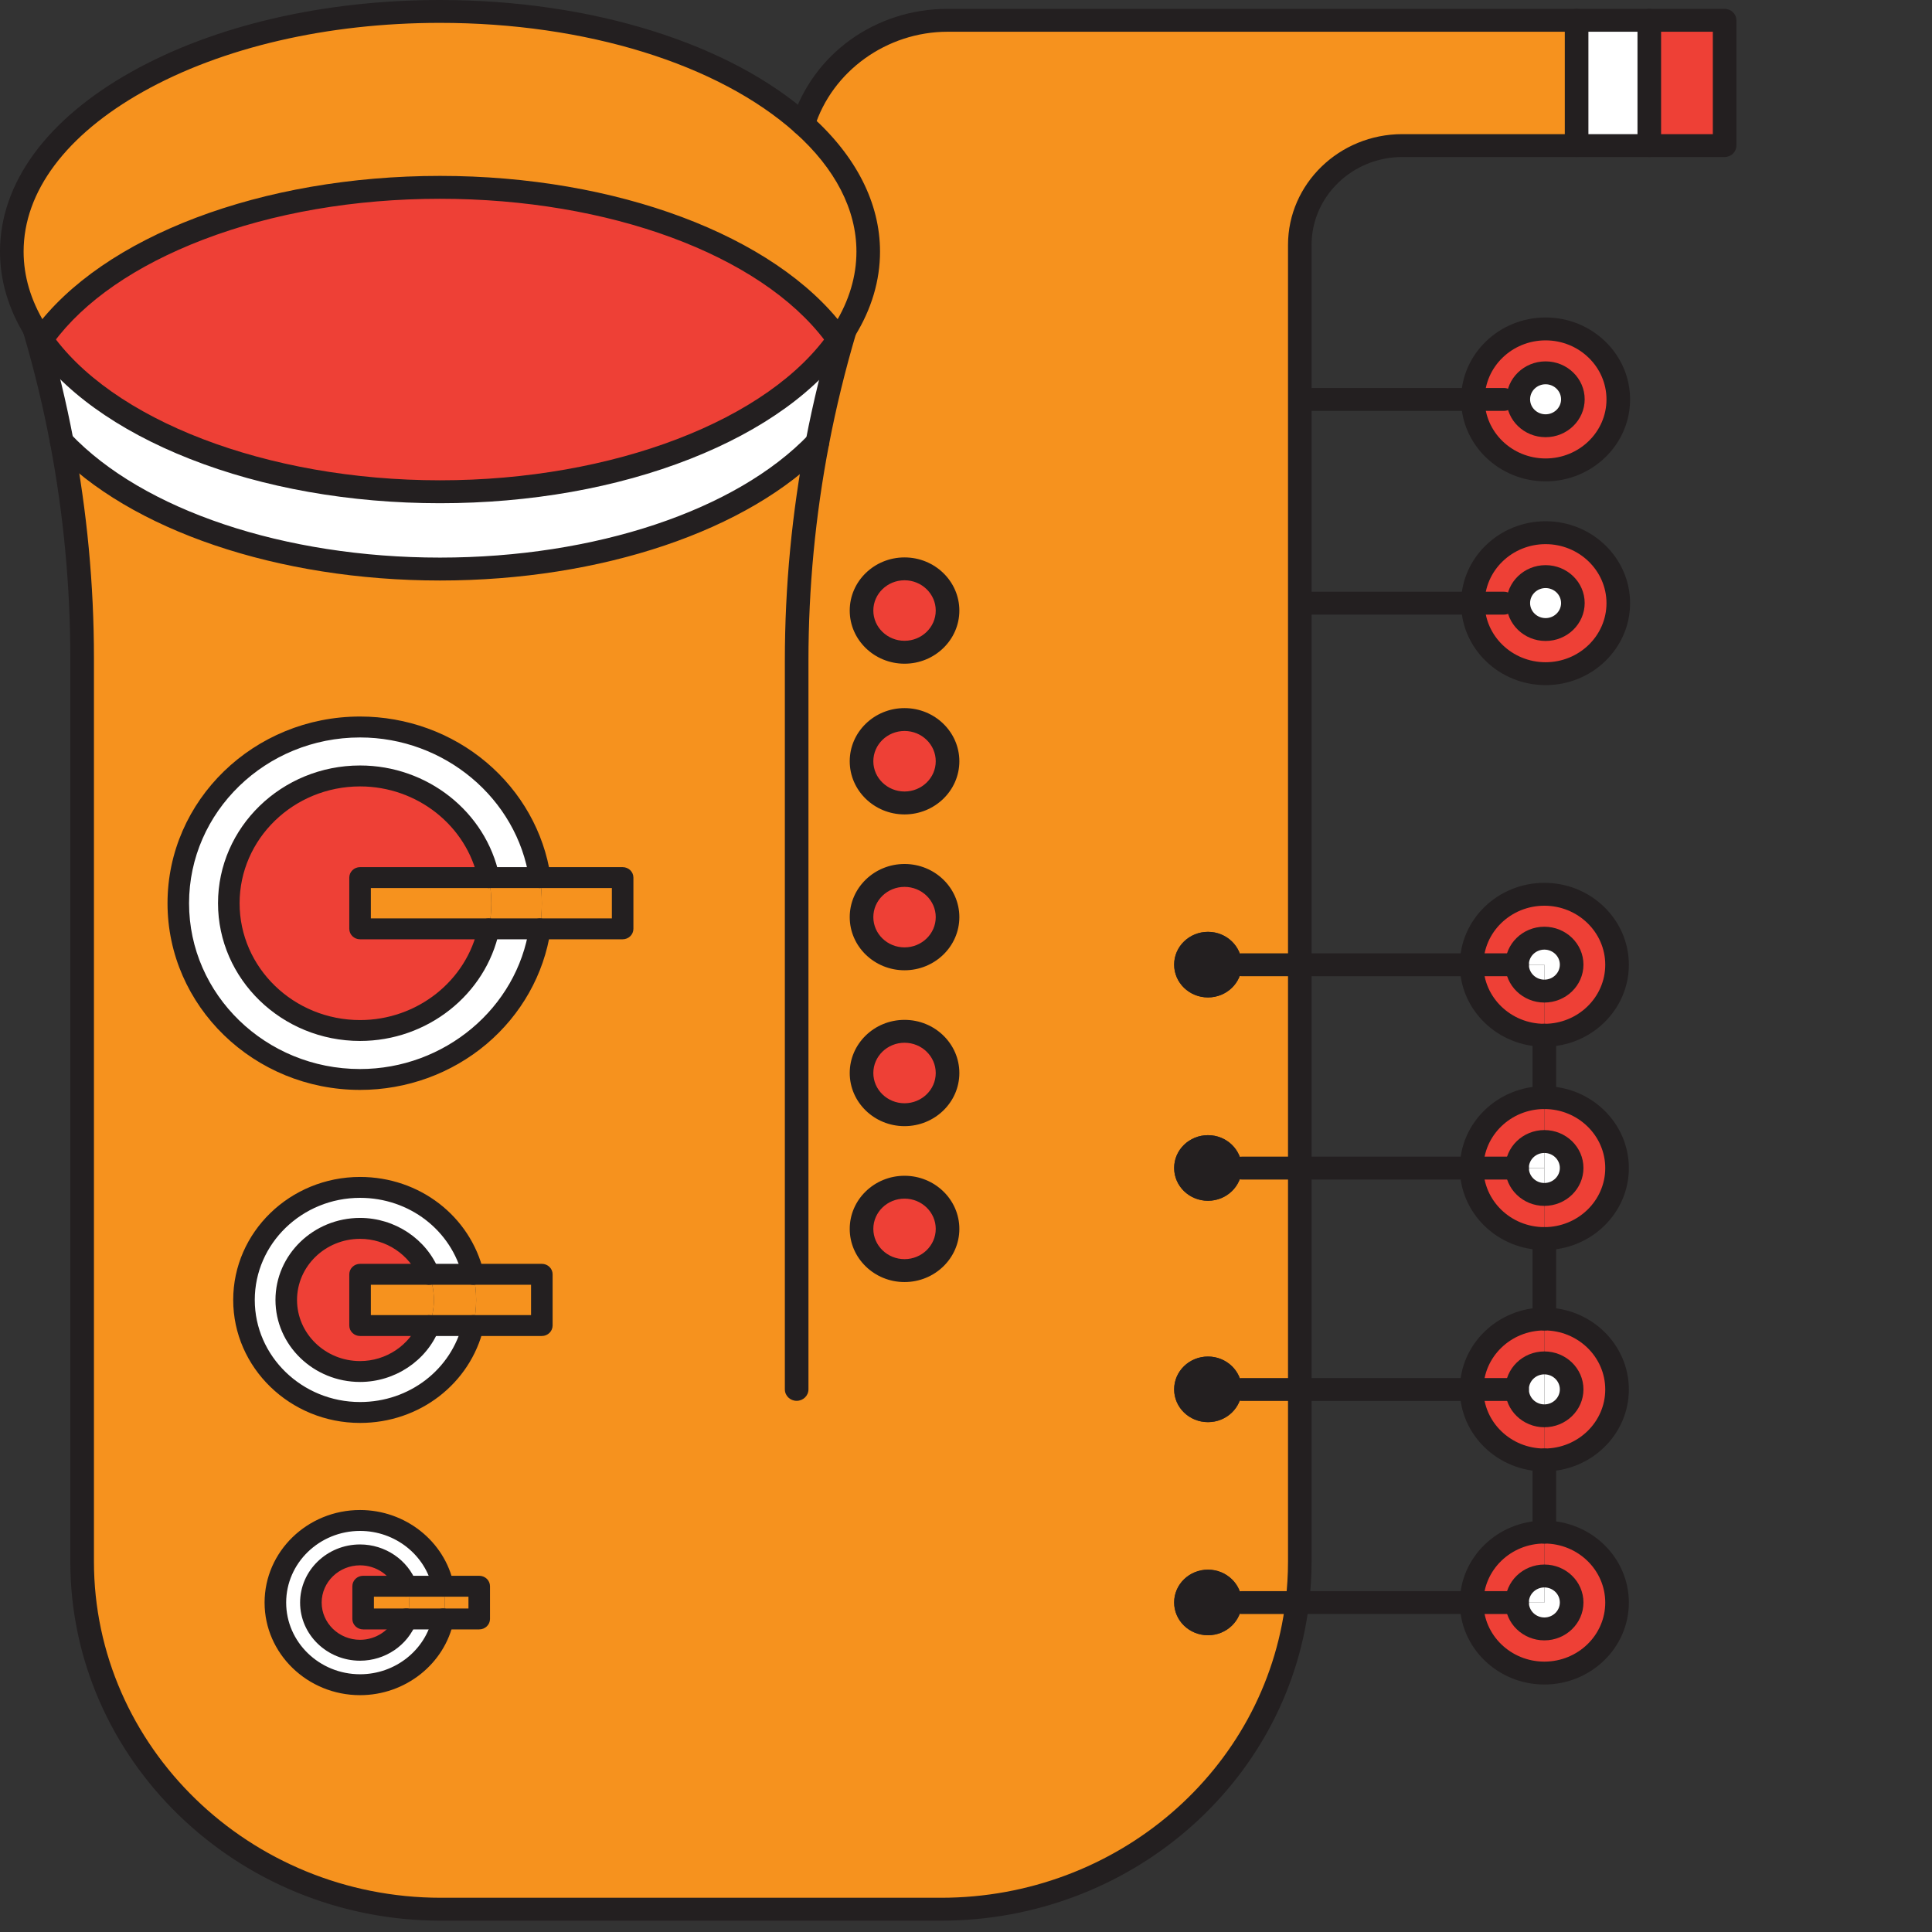 <svg xmlns="http://www.w3.org/2000/svg" version="1.1" xmlns:xlink="http://www.w3.org/1999/xlink" xmlns:svgjs="http://svgjs.com/svgjs" width="512" height="512"><rect width="100%" height="100%" fill="#333333" stroke="none"/><svg width="512" height="512" viewBox="0 0 512 512" fill="none" xmlns="http://www.w3.org/2000/svg">
<path d="M457.038 5.379H437.08V38.58H457.038V5.379Z" fill="#EE4036"></path>
<path d="M437.08 5.379H417.816V38.58H437.08V5.379Z" fill="white"></path>
<path d="M390.321 105.852C390.321 95.533 398.955 87.169 409.592 87.169C420.228 87.169 428.855 95.533 428.855 105.852C428.855 116.171 420.228 124.529 409.592 124.529C398.955 124.529 390.321 116.164 390.321 105.852ZM416.822 105.818C416.822 101.943 413.582 98.802 409.592 98.802C405.601 98.802 402.355 101.943 402.355 105.818C402.355 109.687 405.601 112.828 409.592 112.828C413.589 112.828 416.822 109.687 416.822 105.818Z" fill="#EE4036"></path>
<path d="M390.321 159.847C390.321 149.528 398.955 141.17 409.592 141.17C420.228 141.17 428.855 149.534 428.855 159.847C428.855 170.159 420.228 178.53 409.592 178.53C398.955 178.53 390.321 170.165 390.321 159.847ZM416.822 159.82C416.822 155.951 413.582 152.81 409.592 152.81C405.601 152.81 402.355 155.951 402.355 159.82C402.355 163.688 405.601 166.836 409.592 166.836C413.589 166.829 416.822 163.688 416.822 159.82Z" fill="#EE4036"></path>
<path d="M409.272 236.993C419.915 236.993 428.536 245.357 428.536 255.669C428.536 265.988 419.909 274.353 409.272 274.353V262.652C413.263 262.652 416.502 259.511 416.502 255.636C416.502 251.767 413.263 248.626 409.272 248.626C405.275 248.626 402.035 251.767 402.035 255.636C402.035 255.649 402.035 255.656 402.035 255.669H390.001C390.001 245.35 398.629 236.993 409.272 236.993Z" fill="#EE4036"></path>
<path d="M409.272 290.872C419.915 290.872 428.536 299.237 428.536 309.549C428.536 319.868 419.908 328.232 409.272 328.232V316.532C413.262 316.532 416.502 313.391 416.502 309.515C416.502 305.647 413.262 302.506 409.272 302.506V290.872Z" fill="#EE4036"></path>
<path d="M409.272 349.544C419.915 349.544 428.536 357.916 428.536 368.228C428.536 378.54 419.908 386.904 409.272 386.904V375.21C413.262 375.21 416.502 372.07 416.502 368.201C416.502 364.325 413.262 361.184 409.272 361.184V349.544Z" fill="#EE4036"></path>
<path d="M409.272 406.019C419.915 406.019 428.536 414.391 428.536 424.703C428.536 435.015 419.909 443.379 409.272 443.379C398.629 443.379 390.001 435.015 390.001 424.703H402.035C402.056 428.558 405.282 431.679 409.272 431.679C413.263 431.679 416.502 428.538 416.502 424.669C416.502 420.794 413.263 417.653 409.272 417.653V406.019Z" fill="#EE4036"></path>
<path d="M329.089 255.669C329.089 255.656 329.089 255.649 329.089 255.636C329.089 250.837 325.078 246.948 320.128 246.948C315.171 246.948 311.16 250.837 311.16 255.636C311.16 260.441 315.171 264.33 320.128 264.33C325.071 264.33 329.075 260.461 329.089 255.669ZM329.089 368.228C329.089 368.214 329.089 368.207 329.089 368.194C329.089 363.388 325.078 359.499 320.128 359.499C315.171 359.499 311.16 363.388 311.16 368.194C311.16 372.993 315.171 376.882 320.128 376.882C325.071 376.889 329.075 373.013 329.089 368.228ZM329.089 309.556C329.089 309.542 329.089 309.536 329.089 309.522C329.089 304.723 325.078 300.834 320.128 300.834C315.171 300.834 311.16 304.723 311.16 309.522C311.16 314.328 315.171 318.217 320.128 318.217C325.071 318.217 329.075 314.341 329.089 309.556ZM329.089 424.702C329.089 424.689 329.089 424.682 329.089 424.669C329.089 419.87 325.078 415.974 320.128 415.974C315.171 415.974 311.16 419.87 311.16 424.669C311.16 429.468 315.171 433.357 320.128 433.357C325.071 433.357 329.075 429.488 329.089 424.702ZM344.453 368.228V413.79C344.453 417.477 344.223 421.123 343.792 424.702C338.224 470.46 298.076 505.967 249.378 505.967H116.841C64.333 505.967 21.759 464.698 21.759 413.79V174.317C21.759 155.074 19.945 135.899 16.358 117.027C35.427 137.126 73.162 150.815 116.597 150.815C159.866 150.815 197.483 137.227 216.614 117.263C218.54 107.227 220.966 97.279 223.886 87.452C227.89 80.941 230.066 73.951 230.066 66.679C230.066 54.291 223.747 42.711 212.818 32.938C217.796 16.998 233.062 5.385 251.13 5.385H417.802V38.587H371.621C356.618 38.587 344.453 50.375 344.453 64.92V255.676V309.563V368.228ZM251.109 161.801C251.109 155.694 246.007 150.747 239.708 150.747C233.417 150.747 228.314 155.694 228.314 161.801C228.314 167.901 233.417 172.848 239.708 172.848C246.007 172.855 251.109 167.901 251.109 161.801ZM251.109 201.736C251.109 195.629 246.007 190.682 239.708 190.682C233.417 190.682 228.314 195.629 228.314 201.736C228.314 207.835 233.417 212.789 239.708 212.789C246.007 212.796 251.109 207.842 251.109 201.736ZM251.109 243.045C251.109 236.945 246.007 231.998 239.708 231.998C233.417 231.998 228.314 236.945 228.314 243.045C228.314 249.152 233.417 254.099 239.708 254.099C246.007 254.099 251.109 249.152 251.109 243.045ZM251.109 284.362C251.109 278.255 246.007 273.308 239.708 273.308C233.417 273.308 228.314 278.255 228.314 284.362C228.314 290.461 233.417 295.408 239.708 295.408C246.007 295.408 251.109 290.461 251.109 284.362ZM251.109 325.671C251.109 319.571 246.007 314.624 239.708 314.624C233.417 314.624 228.314 319.571 228.314 325.671C228.314 331.778 233.417 336.725 239.708 336.725C246.007 336.725 251.109 331.778 251.109 325.671ZM165.003 246.152V232.571H143.077C139.691 209.999 119.642 192.657 95.422 192.657C68.817 192.657 47.252 213.571 47.252 239.365C47.252 265.159 68.817 286.067 95.422 286.067C119.649 286.067 139.698 268.731 143.077 246.152H165.003ZM143.591 351.283V337.702H125.384C122.214 324.498 110 314.665 95.422 314.665C78.431 314.665 64.66 328.017 64.66 344.489C64.66 360.962 78.431 374.314 95.422 374.314C110 374.314 122.214 364.48 125.384 351.277H143.591V351.283ZM126.997 429.036V420.369H117.425C115.353 410.42 106.288 402.939 95.422 402.939C83.027 402.939 72.974 412.685 72.974 424.702C72.974 436.72 83.027 446.466 95.422 446.466C106.288 446.466 115.353 438.978 117.425 429.036H126.997Z" fill="#F6921E"></path>
<path d="M409.599 98.802C413.589 98.802 416.829 101.943 416.829 105.819C416.829 109.687 413.589 112.828 409.599 112.828C405.608 112.828 402.362 109.687 402.362 105.819C402.362 101.943 405.601 98.802 409.599 98.802Z" fill="white"></path>
<path d="M409.599 152.81C413.589 152.81 416.829 155.95 416.829 159.819C416.829 163.688 413.589 166.836 409.599 166.836C405.608 166.836 402.362 163.688 402.362 159.819C402.362 155.944 405.601 152.81 409.599 152.81Z" fill="white"></path>
<path d="M409.272 248.626C413.262 248.626 416.502 251.767 416.502 255.636C416.502 259.511 413.262 262.652 409.272 262.652V255.669H402.035C402.035 255.656 402.035 255.649 402.035 255.636C402.035 251.767 405.275 248.626 409.272 248.626Z" fill="white"></path>
<path d="M409.272 302.512C413.262 302.512 416.502 305.653 416.502 309.522C416.502 313.398 413.262 316.538 409.272 316.538V309.556V302.512Z" fill="white"></path>
<path d="M409.272 361.185C413.262 361.185 416.502 364.325 416.502 368.201C416.502 372.07 413.262 375.211 409.272 375.211V368.235V361.185Z" fill="white"></path>
<path d="M409.272 417.653C413.262 417.653 416.502 420.793 416.502 424.669C416.502 428.538 413.262 431.679 409.272 431.679C405.289 431.679 402.056 428.558 402.035 424.703H409.272V417.653Z" fill="white"></path>
<path d="M409.272 417.653V424.696H402.035C402.035 424.682 402.035 424.676 402.035 424.662C402.035 420.793 405.275 417.653 409.272 417.653Z" fill="white"></path>
<path d="M409.272 406.019V417.659C405.275 417.659 402.035 420.8 402.035 424.676C402.035 424.689 402.035 424.696 402.035 424.71H390.001C390.001 414.384 398.629 406.019 409.272 406.019Z" fill="#EE4036"></path>
<path d="M409.272 375.211V386.911C398.629 386.911 390.001 378.547 390.001 368.235H402.035C402.056 372.09 405.289 375.211 409.272 375.211Z" fill="#EE4036"></path>
<path d="M409.272 368.228V375.204C405.289 375.204 402.056 372.083 402.035 368.228H409.272Z" fill="white"></path>
<path d="M409.272 361.185V368.228H402.035C402.035 368.214 402.035 368.208 402.035 368.194C402.035 364.319 405.275 361.185 409.272 361.185Z" fill="white"></path>
<path d="M409.272 349.544V361.184C405.275 361.184 402.035 364.325 402.035 368.201C402.035 368.214 402.035 368.221 402.035 368.235H390.001C390.001 357.916 398.629 349.544 409.272 349.544Z" fill="#EE4036"></path>
<path d="M409.272 316.539V328.239C398.629 328.239 390.001 319.875 390.001 309.556H402.035C402.056 313.418 405.289 316.539 409.272 316.539Z" fill="#EE4036"></path>
<path d="M409.272 309.556V316.539C405.289 316.539 402.056 313.418 402.035 309.556H409.272Z" fill="white"></path>
<path d="M409.272 302.512V309.556H402.035C402.035 309.542 402.035 309.536 402.035 309.522C402.035 305.653 405.275 302.512 409.272 302.512Z" fill="white"></path>
<path d="M409.272 290.872V302.512C405.275 302.512 402.035 305.653 402.035 309.522C402.035 309.536 402.035 309.542 402.035 309.556H390.001C390.001 299.237 398.629 290.872 409.272 290.872Z" fill="#EE4036"></path>
<path d="M409.272 262.652V274.353C398.629 274.353 390.001 265.988 390.001 255.669H402.035C402.056 259.531 405.289 262.652 409.272 262.652Z" fill="#EE4036"></path>
<path d="M409.272 255.669V262.652C405.289 262.652 402.056 259.531 402.035 255.669H409.272Z" fill="white"></path>
<path d="M329.089 255.669C329.068 260.461 325.064 264.33 320.128 264.33C315.171 264.33 311.16 260.441 311.16 255.636C311.16 250.837 315.171 246.948 320.128 246.948C325.078 246.948 329.089 250.837 329.089 255.636C329.089 255.649 329.089 255.656 329.089 255.669Z" fill="#231F20"></path>
<path d="M329.089 309.556C329.068 314.348 325.064 318.217 320.128 318.217C315.171 318.217 311.16 314.328 311.16 309.522C311.16 304.723 315.171 300.834 320.128 300.834C325.078 300.834 329.089 304.723 329.089 309.522C329.089 309.536 329.089 309.542 329.089 309.556Z" fill="#231F20"></path>
<path d="M329.089 368.228C329.068 373.013 325.064 376.882 320.128 376.882C315.171 376.882 311.16 372.993 311.16 368.194C311.16 363.388 315.171 359.499 320.128 359.499C325.078 359.499 329.089 363.388 329.089 368.194C329.089 368.207 329.089 368.214 329.089 368.228Z" fill="#231F20"></path>
<path d="M329.089 424.703C329.068 429.488 325.064 433.357 320.128 433.357C315.171 433.357 311.16 429.468 311.16 424.669C311.16 419.87 315.171 415.974 320.128 415.974C325.078 415.974 329.089 419.87 329.089 424.669C329.089 424.682 329.089 424.689 329.089 424.703Z" fill="#231F20"></path>
<path d="M239.708 150.748C246.007 150.748 251.109 155.695 251.109 161.801C251.109 167.901 246.007 172.848 239.708 172.848C233.417 172.848 228.314 167.901 228.314 161.801C228.307 155.695 233.417 150.748 239.708 150.748Z" fill="#EE4036"></path>
<path d="M239.708 190.682C246.007 190.682 251.109 195.629 251.109 201.736C251.109 207.835 246.007 212.789 239.708 212.789C233.417 212.789 228.314 207.835 228.314 201.736C228.307 195.629 233.417 190.682 239.708 190.682Z" fill="#EE4036"></path>
<path d="M239.708 231.998C246.007 231.998 251.109 236.946 251.109 243.045C251.109 249.152 246.007 254.099 239.708 254.099C233.417 254.099 228.314 249.152 228.314 243.045C228.307 236.946 233.417 231.998 239.708 231.998Z" fill="#EE4036"></path>
<path d="M239.708 273.308C246.007 273.308 251.109 278.255 251.109 284.362C251.109 290.461 246.007 295.409 239.708 295.409C233.417 295.409 228.314 290.461 228.314 284.362C228.307 278.255 233.417 273.308 239.708 273.308Z" fill="#EE4036"></path>
<path d="M239.708 314.618C246.007 314.618 251.109 319.565 251.109 325.665C251.109 331.771 246.007 336.718 239.708 336.718C233.417 336.718 228.314 331.771 228.314 325.665C228.307 319.572 233.417 314.618 239.708 314.618Z" fill="#EE4036"></path>
<path d="M223.9 87.445C223.524 88.065 223.121 88.679 222.711 89.285L221.168 88.524C203.941 65.682 163.613 49.654 116.604 49.654C69.206 49.654 28.586 65.951 11.61 89.11L10.497 89.292C10.011 88.584 9.552 87.87 9.114 87.142C5.228 80.719 3.128 73.837 3.128 66.679C3.128 31.537 53.933 3.033 116.604 3.033C157.175 3.033 192.769 14.976 212.832 32.932C223.761 42.712 230.08 54.284 230.08 66.672C230.08 73.945 227.904 80.934 223.9 87.445Z" fill="#F6921E"></path>
<path d="M222.711 89.285C223.121 88.678 223.524 88.065 223.9 87.445C220.98 97.272 218.554 107.227 216.628 117.256C197.49 137.227 159.873 150.808 116.611 150.808C73.176 150.808 35.441 137.119 16.372 117.02C14.516 107.254 12.187 97.575 9.378 87.998L9.121 87.135C9.559 87.863 10.018 88.577 10.505 89.285C26.765 113.273 68.136 130.325 116.611 130.325C165.087 130.325 206.451 113.273 222.711 89.285Z" fill="white"></path>
<path d="M221.168 88.517L222.711 89.278C206.451 113.266 165.08 130.318 116.604 130.318C68.129 130.318 26.758 113.266 10.498 89.278L11.61 89.096C28.586 65.938 69.206 49.64 116.604 49.64C163.606 49.647 203.934 65.675 221.168 88.517Z" fill="#EE4036"></path>
<path d="M165.003 232.571V246.152H143.077C143.411 243.935 143.585 241.67 143.585 239.365C143.585 237.06 143.411 234.795 143.077 232.578H165.003V232.571Z" fill="#F6921E"></path>
<path d="M143.592 337.709V351.29H125.385C125.906 349.113 126.184 346.835 126.184 344.503C126.184 342.171 125.906 339.893 125.385 337.716H143.592V337.709Z" fill="#F6921E"></path>
<path d="M143.077 232.571C143.411 234.789 143.585 237.053 143.585 239.358C143.585 241.664 143.411 243.928 143.077 246.146H129.507C129.966 243.955 130.209 241.677 130.209 239.358C130.209 237.033 129.966 234.762 129.507 232.571H143.077Z" fill="#F6921E"></path>
<path d="M143.077 232.571H129.507C126.267 217.197 112.239 205.625 95.422 205.625C76.207 205.625 60.635 220.729 60.635 239.359C60.635 257.988 76.214 273.086 95.422 273.086C112.239 273.086 126.26 261.527 129.507 246.146H143.077C139.692 268.718 119.642 286.06 95.422 286.06C68.817 286.06 47.252 265.153 47.252 239.359C47.252 213.565 68.817 192.65 95.422 192.65C119.649 192.657 139.692 209.999 143.077 232.571Z" fill="white"></path>
<path d="M129.507 232.571C129.966 234.762 130.209 237.04 130.209 239.358C130.209 241.684 129.966 243.955 129.507 246.146H95.422V232.565H129.507V232.571Z" fill="#F6921E"></path>
<path d="M129.507 232.571H95.422V246.152H129.507C126.26 261.526 112.238 273.092 95.422 273.092C76.207 273.092 60.635 257.988 60.635 239.365C60.635 220.729 76.214 205.631 95.422 205.631C112.238 205.631 126.267 217.197 129.507 232.571Z" fill="#EE4036"></path>
<path d="M126.997 420.369V429.036H117.425C117.717 427.641 117.869 426.185 117.869 424.703C117.869 423.22 117.717 421.764 117.425 420.369H126.997Z" fill="#F6921E"></path>
<path d="M125.385 337.709C125.906 339.886 126.184 342.164 126.184 344.496C126.184 346.828 125.906 349.106 125.385 351.283H113.685C114.526 349.18 114.985 346.889 114.985 344.496C114.985 342.103 114.526 339.812 113.685 337.709H125.385Z" fill="#F6921E"></path>
<path d="M125.384 337.709H113.684C110.876 330.585 103.757 325.53 95.422 325.53C84.619 325.53 75.859 334.022 75.859 344.496C75.859 354.97 84.619 363.463 95.422 363.463C103.757 363.463 110.876 358.407 113.684 351.283H125.384C122.214 364.487 110 374.321 95.422 374.321C78.431 374.321 64.66 360.969 64.66 344.496C64.66 328.023 78.431 314.671 95.422 314.671C110 314.671 122.207 324.505 125.384 337.709Z" fill="white"></path>
<path d="M117.425 420.369C117.716 421.764 117.869 423.22 117.869 424.703C117.869 426.185 117.716 427.641 117.425 429.036H107.664C108.172 427.688 108.45 426.226 108.45 424.703C108.45 423.179 108.172 421.723 107.671 420.369H117.425Z" fill="#F6921E"></path>
<path d="M117.425 420.369H107.671C105.843 415.529 101.046 412.065 95.422 412.065C88.227 412.065 82.387 417.727 82.387 424.703C82.387 431.679 88.227 437.333 95.422 437.333C101.046 437.333 105.836 433.876 107.664 429.037H117.425C115.353 438.985 106.288 446.466 95.422 446.466C83.027 446.466 72.974 436.72 72.974 424.703C72.974 412.685 83.027 402.939 95.422 402.939C106.288 402.939 115.353 410.421 117.425 420.369Z" fill="white"></path>
<path d="M113.685 337.709C114.526 339.812 114.985 342.104 114.985 344.496C114.985 346.889 114.526 349.181 113.685 351.284H95.422V337.702H113.685V337.709Z" fill="#F6921E"></path>
<path d="M113.684 337.709H95.422V351.29H113.684C110.876 358.414 103.757 363.469 95.422 363.469C84.618 363.469 75.859 354.977 75.859 344.503C75.859 334.029 84.618 325.537 95.422 325.537C103.75 325.53 110.876 330.585 113.684 337.709Z" fill="#EE4036"></path>
<path d="M107.671 420.369C108.172 421.723 108.45 423.179 108.45 424.703C108.45 426.226 108.172 427.688 107.664 429.036H96.235V420.369H107.671Z" fill="#F6921E"></path>
<path d="M107.671 420.369H96.235V429.036H107.664C105.836 433.876 101.046 437.333 95.422 437.333C88.227 437.333 82.387 431.678 82.387 424.702C82.387 417.727 88.227 412.065 95.422 412.065C101.046 412.065 105.843 415.522 107.671 420.369Z" fill="#EE4036"></path>
<path d="M409.272 409.052C407.541 409.052 406.144 407.698 406.144 406.019V386.911C406.144 385.233 407.541 383.878 409.272 383.878C411.003 383.878 412.4 385.233 412.4 386.911V406.019C412.4 407.691 411.003 409.052 409.272 409.052Z" fill="#231F20"></path>
<path d="M409.272 352.578C407.541 352.578 406.144 351.223 406.144 349.545V328.233C406.144 326.555 407.541 325.2 409.272 325.2C411.003 325.2 412.4 326.555 412.4 328.233V349.545C412.4 351.223 411.003 352.578 409.272 352.578Z" fill="#231F20"></path>
<path d="M409.272 293.906C407.541 293.906 406.144 292.551 406.144 290.873V274.346C406.144 272.668 407.541 271.313 409.272 271.313C411.003 271.313 412.4 272.668 412.4 274.346V290.873C412.4 292.551 411.003 293.906 409.272 293.906Z" fill="#231F20"></path>
<path d="M116.604 133.358C92.731 133.358 69.804 129.294 50.297 121.61C30.991 114.008 16.33 103.406 7.883 90.95C7.383 90.222 6.889 89.447 6.417 88.672C2.155 81.629 0 74.228 0 66.672C0 48.548 12.361 31.631 34.801 19.047C56.707 6.76 85.758 0 116.611 0C156.717 0 193.485 11.478 214.959 30.708C226.903 41.391 233.215 53.826 233.215 66.679C233.215 74.349 230.984 81.864 226.59 89.002C226.229 89.595 225.811 90.242 225.325 90.957C216.885 103.406 202.224 114.008 182.918 121.61C163.404 129.294 140.47 133.358 116.604 133.358ZM116.604 6.059C86.836 6.059 58.896 12.537 37.929 24.291C17.505 35.749 6.257 50.8 6.257 66.666C6.257 73.129 8.127 79.492 11.818 85.592C12.228 86.272 12.666 86.953 13.111 87.6C29.205 111.339 70.791 127.285 116.611 127.285C162.431 127.285 204.017 111.345 220.104 87.614C220.535 86.98 220.889 86.427 221.209 85.908C225.033 79.701 226.965 73.23 226.965 66.672C226.965 55.558 221.348 44.666 210.726 35.163C190.357 16.938 155.173 6.059 116.604 6.059Z" fill="#231F20"></path>
<path d="M116.604 153.841C73.704 153.841 34.419 140.523 14.071 119.083C12.931 117.89 12.951 116.023 14.14 114.864C15.364 113.677 17.331 113.671 18.555 114.857C18.582 114.884 18.638 114.938 18.666 114.965C37.867 135.198 75.393 147.768 116.604 147.768C157.627 147.768 195.07 135.286 214.334 115.18C214.362 115.153 214.389 115.126 214.41 115.099C215.634 113.913 217.615 113.913 218.839 115.099C220.041 116.265 220.062 118.153 218.887 119.339C198.477 140.624 159.289 153.841 116.604 153.841Z" fill="#231F20"></path>
<path d="M249.385 509H116.84C62.692 509 18.631 466.288 18.631 413.79V174.317C18.631 155.344 16.831 136.256 13.285 117.573C11.457 107.941 9.128 98.269 6.361 88.827L6.111 87.978C5.631 86.367 6.583 84.688 8.245 84.217C9.906 83.751 11.637 84.675 12.124 86.286L12.381 87.148C15.204 96.793 17.581 106.654 19.444 116.468C23.059 135.508 24.895 154.973 24.895 174.311V413.784C24.895 462.939 66.14 502.927 116.847 502.927H249.392C295.991 502.927 335.248 469.146 340.698 424.345C341.122 420.854 341.338 417.302 341.338 413.79V64.913C341.338 48.724 354.929 35.547 371.634 35.547H453.917V8.412H251.144C235.037 8.412 220.535 18.825 215.849 33.747C215.481 35.028 214.271 35.971 212.832 35.971C211.101 35.971 209.704 34.617 209.704 32.938C209.704 32.642 209.746 32.339 209.836 32.056C215.384 14.289 231.978 2.345 251.137 2.345H457.031C458.762 2.345 460.16 3.7 460.16 5.378V38.58C460.16 40.258 458.762 41.613 457.031 41.613H371.62C358.363 41.613 347.581 52.067 347.581 64.913V413.79C347.581 417.538 347.351 421.326 346.899 425.053C341.081 472.914 299.154 509 249.385 509Z" fill="#231F20"></path>
<path d="M211.122 371.234C209.391 371.234 207.994 369.879 207.994 368.201V175.038C207.994 155.506 209.864 135.879 213.541 116.704C215.474 106.62 217.949 96.497 220.882 86.603C220.889 86.576 220.896 86.555 220.903 86.528L220.938 86.407C221.369 84.783 223.072 83.812 224.748 84.223C226.423 84.641 227.431 86.293 227 87.917L226.951 88.112C226.945 88.146 226.917 88.247 226.868 88.382C223.997 98.054 221.585 107.948 219.694 117.802C216.079 136.614 214.25 155.863 214.25 175.032V368.201C214.25 369.872 212.853 371.234 211.122 371.234ZM220.896 86.603C220.889 86.623 220.882 86.643 220.882 86.663L220.896 86.603ZM221.105 86.07C221.105 86.07 221.105 86.077 221.098 86.077C221.105 86.077 221.105 86.077 221.105 86.07Z" fill="#231F20"></path>
<path d="M409.599 127.562C397.245 127.562 387.2 117.823 387.2 105.852C387.2 93.875 397.245 84.136 409.599 84.136C421.945 84.136 431.991 93.875 431.991 105.852C431.991 117.823 421.945 127.562 409.599 127.562ZM409.599 90.202C400.7 90.202 393.456 97.225 393.456 105.852C393.456 114.48 400.7 121.496 409.599 121.496C418.497 121.496 425.734 114.48 425.734 105.852C425.734 97.218 418.49 90.202 409.599 90.202Z" fill="#231F20"></path>
<path d="M398.538 108.885H345.189C343.458 108.885 342.061 107.53 342.061 105.852C342.061 104.174 343.458 102.819 345.189 102.819H398.538C400.269 102.819 401.667 104.174 401.667 105.852C401.667 107.53 400.269 108.885 398.538 108.885Z" fill="#231F20"></path>
<path d="M409.599 115.861C403.884 115.861 399.233 111.359 399.233 105.819C399.233 100.278 403.884 95.769 409.599 95.769C415.313 95.769 419.957 100.278 419.957 105.819C419.95 111.359 415.306 115.861 409.599 115.861ZM409.599 101.835C407.332 101.835 405.49 103.621 405.49 105.819C405.49 108.009 407.332 109.795 409.599 109.795C411.858 109.795 413.7 108.009 413.7 105.819C413.693 103.621 411.858 101.835 409.599 101.835Z" fill="#231F20"></path>
<path d="M409.599 181.563C397.245 181.563 387.2 171.823 387.2 159.846C387.2 147.876 397.245 138.137 409.599 138.137C421.945 138.137 431.991 147.876 431.991 159.846C431.991 171.823 421.945 181.563 409.599 181.563ZM409.599 144.203C400.7 144.203 393.456 151.219 393.456 159.846C393.456 168.474 400.7 175.497 409.599 175.497C418.497 175.497 425.734 168.474 425.734 159.846C425.734 151.219 418.49 144.203 409.599 144.203Z" fill="#231F20"></path>
<path d="M398.538 162.88H345.189C343.458 162.88 342.061 161.525 342.061 159.847C342.061 158.168 343.458 156.814 345.189 156.814H398.538C400.269 156.814 401.667 158.168 401.667 159.847C401.667 161.525 400.269 162.88 398.538 162.88Z" fill="#231F20"></path>
<path d="M409.599 169.862C403.884 169.862 399.233 165.353 399.233 159.813C399.233 154.272 403.884 149.77 409.599 149.77C415.313 149.77 419.957 154.272 419.957 159.813C419.95 165.36 415.306 169.862 409.599 169.862ZM409.599 155.843C407.332 155.843 405.49 157.629 405.49 159.819C405.49 162.017 407.332 163.803 409.599 163.803C411.858 163.803 413.7 162.017 413.7 159.819C413.693 157.622 411.858 155.843 409.599 155.843Z" fill="#231F20"></path>
<path d="M95.422 288.837C67.287 288.837 44.395 266.642 44.395 239.365C44.395 212.082 67.287 189.887 95.422 189.887C107.754 189.887 119.663 194.214 128.944 202.066C138.134 209.837 144.161 220.534 145.906 232.181C146.136 233.697 145.051 235.099 143.487 235.321C141.93 235.544 140.477 234.492 140.247 232.983C137.036 211.576 117.765 195.434 95.415 195.434C70.43 195.434 50.102 215.142 50.102 239.372C50.102 263.596 70.43 283.304 95.415 283.304C117.765 283.304 137.036 267.168 140.247 245.762C140.477 244.245 141.923 243.201 143.487 243.423C145.051 243.645 146.129 245.047 145.906 246.564C144.161 258.204 138.134 268.9 128.944 276.671C119.656 284.51 107.754 288.837 95.422 288.837Z" fill="#231F20"></path>
<path d="M95.422 275.862C74.663 275.862 57.777 259.491 57.777 239.365C57.777 219.239 74.663 202.861 95.422 202.861C113.239 202.861 128.749 215.128 132.308 232.025C132.621 233.521 131.627 234.984 130.084 235.294C128.54 235.604 127.032 234.634 126.712 233.137C123.695 218.808 110.535 208.408 95.429 208.408C77.819 208.408 63.498 222.299 63.498 239.372C63.498 256.444 77.826 270.329 95.429 270.329C110.535 270.329 123.695 259.929 126.712 245.606C127.025 244.11 128.533 243.139 130.084 243.45C131.627 243.753 132.628 245.222 132.308 246.718C128.742 263.602 113.225 275.862 95.422 275.862Z" fill="#231F20"></path>
<path d="M165.003 248.923H95.422C93.844 248.923 92.564 247.682 92.564 246.152V232.571C92.564 231.041 93.844 229.801 95.422 229.801H165.003C166.581 229.801 167.86 231.041 167.86 232.571V246.152C167.86 247.682 166.581 248.923 165.003 248.923ZM98.279 243.382H162.153V235.341H98.279V243.382Z" fill="#231F20"></path>
<path d="M95.422 377.091C76.881 377.091 61.802 362.465 61.802 344.496C61.802 326.521 76.888 311.902 95.422 311.902C111.14 311.902 124.606 322.254 128.165 337.082C128.52 338.572 127.567 340.061 126.031 340.405C124.494 340.749 122.958 339.826 122.603 338.336C119.649 326.035 108.47 317.442 95.422 317.442C80.03 317.442 67.517 329.581 67.517 344.496C67.517 359.419 80.037 371.551 95.422 371.551C108.47 371.551 119.649 362.957 122.603 350.657C122.958 349.167 124.494 348.244 126.031 348.588C127.567 348.938 128.52 350.421 128.165 351.91C124.606 366.738 111.14 377.091 95.422 377.091Z" fill="#231F20"></path>
<path d="M95.422 366.233C83.061 366.233 73.002 356.48 73.002 344.496C73.002 332.513 83.061 322.76 95.422 322.76C104.647 322.76 113.059 328.368 116.354 336.718C116.917 338.147 116.18 339.751 114.706 340.297C113.233 340.843 111.578 340.129 111.015 338.7C108.561 332.479 102.297 328.307 95.422 328.307C86.211 328.307 78.716 335.573 78.716 344.503C78.716 353.434 86.211 360.699 95.422 360.699C102.297 360.699 108.561 356.521 111.015 350.306C111.578 348.877 113.233 348.163 114.706 348.709C116.18 349.255 116.917 350.859 116.354 352.288C113.059 360.625 104.647 366.233 95.422 366.233Z" fill="#231F20"></path>
<path d="M143.584 354.054H95.422C93.844 354.054 92.564 352.813 92.564 351.283V337.702C92.564 336.172 93.844 334.932 95.422 334.932H143.591C145.169 334.932 146.449 336.172 146.449 337.702V351.283C146.442 352.813 145.162 354.054 143.584 354.054ZM98.279 348.52H140.734V340.479H98.279V348.52Z" fill="#231F20"></path>
<path d="M95.422 449.236C81.469 449.236 70.117 438.23 70.117 424.702C70.117 411.175 81.469 400.169 95.422 400.169C107.421 400.169 117.848 408.432 120.226 419.823C120.539 421.319 119.538 422.781 117.994 423.085C116.444 423.388 114.943 422.417 114.63 420.921C112.794 412.105 104.716 405.709 95.428 405.709C84.625 405.709 75.838 414.228 75.838 424.702C75.838 435.176 84.625 443.696 95.428 443.696C104.716 443.696 112.794 437.299 114.63 428.484C114.943 426.987 116.451 426.017 117.994 426.32C119.538 426.623 120.539 428.086 120.226 429.582C117.848 440.973 107.421 449.236 95.422 449.236Z" fill="#231F20"></path>
<path d="M95.422 440.104C86.655 440.104 79.529 433.195 79.529 424.703C79.529 416.204 86.662 409.295 95.422 409.295C102.068 409.295 108.067 413.366 110.354 419.418C110.896 420.854 110.139 422.445 108.651 422.97C107.17 423.496 105.53 422.762 104.987 421.319C103.521 417.437 99.676 414.829 95.422 414.829C89.811 414.829 85.244 419.257 85.244 424.696C85.244 430.135 89.811 434.563 95.422 434.563C99.676 434.563 103.521 431.962 104.98 428.079C105.523 426.644 107.163 425.902 108.644 426.428C110.125 426.954 110.89 428.544 110.347 429.98C108.06 436.039 102.061 440.104 95.422 440.104Z" fill="#231F20"></path>
<path d="M126.997 431.807H96.235C94.657 431.807 93.378 430.566 93.378 429.036V420.369C93.378 418.839 94.657 417.599 96.235 417.599H126.997C128.575 417.599 129.855 418.839 129.855 420.369V429.036C129.855 430.566 128.575 431.807 126.997 431.807ZM99.092 426.266H124.147V423.139H99.092V426.266Z" fill="#231F20"></path>
<path d="M437.08 41.613C435.349 41.613 433.951 40.258 433.951 38.58V5.378C433.951 3.7 435.349 2.345 437.08 2.345C438.811 2.345 440.208 3.7 440.208 5.378V38.58C440.208 40.258 438.804 41.613 437.08 41.613Z" fill="#231F20"></path>
<path d="M417.816 41.613C416.085 41.613 414.688 40.258 414.688 38.58V5.378C414.688 3.7 416.085 2.345 417.816 2.345C419.547 2.345 420.944 3.7 420.944 5.378V38.58C420.944 40.258 419.54 41.613 417.816 41.613Z" fill="#231F20"></path>
<path d="M409.272 277.386C396.918 277.386 386.873 267.647 386.873 255.67C386.873 243.699 396.918 233.96 409.272 233.96C421.618 233.96 431.664 243.699 431.664 255.67C431.664 267.64 421.618 277.386 409.272 277.386ZM409.272 240.026C400.373 240.026 393.13 247.042 393.13 255.67C393.13 264.297 400.373 271.32 409.272 271.32C418.17 271.32 425.407 264.297 425.407 255.67C425.407 247.042 418.17 240.026 409.272 240.026Z" fill="#231F20"></path>
<path d="M402.035 258.702H329.089C327.358 258.702 325.96 257.348 325.96 255.669C325.96 253.991 327.358 252.636 329.089 252.636H402.035C403.766 252.636 405.163 253.991 405.163 255.669C405.163 257.348 403.766 258.702 402.035 258.702Z" fill="#231F20"></path>
<path d="M409.272 265.685C403.585 265.685 398.935 261.196 398.907 255.683C398.907 255.676 398.907 255.676 398.907 255.669V255.636C398.907 250.095 403.558 245.593 409.272 245.593C414.986 245.593 419.63 250.095 419.63 255.636C419.63 261.176 414.986 265.685 409.272 265.685ZM405.163 255.656C405.177 257.84 407.02 259.619 409.272 259.619C411.531 259.619 413.374 257.833 413.374 255.636C413.374 253.445 411.531 251.659 409.272 251.659C407.006 251.659 405.163 253.445 405.163 255.636L402.035 255.669L405.163 255.656Z" fill="#231F20"></path>
<path d="M409.272 446.412C396.918 446.412 386.873 436.673 386.873 424.703C386.873 412.726 396.918 402.986 409.272 402.986C421.618 402.986 431.664 412.726 431.664 424.703C431.664 436.673 421.618 446.412 409.272 446.412ZM409.272 409.052C400.373 409.052 393.13 416.075 393.13 424.703C393.13 433.33 400.373 440.346 409.272 440.346C418.17 440.346 425.407 433.33 425.407 424.703C425.407 416.069 418.17 409.052 409.272 409.052Z" fill="#231F20"></path>
<path d="M402.035 427.736H329.089C327.358 427.736 325.96 426.381 325.96 424.703C325.96 423.024 327.358 421.67 329.089 421.67H402.035C403.766 421.67 405.163 423.024 405.163 424.703C405.163 426.381 403.766 427.736 402.035 427.736Z" fill="#231F20"></path>
<path d="M409.272 434.712C403.585 434.712 398.935 430.229 398.907 424.716C398.907 419.129 403.558 414.62 409.272 414.62C414.986 414.62 419.63 419.129 419.63 424.669C419.63 430.209 414.986 434.712 409.272 434.712ZM409.272 420.686C407.006 420.686 405.163 422.472 405.163 424.669C405.177 426.866 407.02 428.646 409.272 428.646C411.531 428.646 413.374 426.859 413.374 424.669C413.374 422.472 411.531 420.686 409.272 420.686Z" fill="#231F20"></path>
<path d="M409.272 389.938C396.918 389.938 386.873 380.198 386.873 368.228C386.873 356.251 396.918 346.512 409.272 346.512C421.618 346.512 431.664 356.251 431.664 368.228C431.664 380.198 421.618 389.938 409.272 389.938ZM409.272 352.578C400.373 352.578 393.13 359.601 393.13 368.228C393.13 376.855 400.373 383.872 409.272 383.872C418.17 383.872 425.407 376.855 425.407 368.228C425.407 359.601 418.17 352.578 409.272 352.578Z" fill="#231F20"></path>
<path d="M402.035 371.261H329.089C327.358 371.261 325.96 369.906 325.96 368.228C325.96 366.55 327.358 365.195 329.089 365.195H402.035C403.766 365.195 405.163 366.55 405.163 368.228C405.163 369.906 403.766 371.261 402.035 371.261Z" fill="#231F20"></path>
<path d="M409.272 378.237C403.585 378.237 398.935 373.755 398.907 368.242C398.907 362.654 403.558 358.145 409.272 358.145C414.986 358.145 419.63 362.654 419.63 368.194C419.63 373.735 414.986 378.237 409.272 378.237ZM409.272 364.218C407.006 364.218 405.163 366.004 405.163 368.201C405.177 370.398 407.02 372.178 409.272 372.178C411.531 372.178 413.374 370.392 413.374 368.201C413.374 366.004 411.531 364.218 409.272 364.218Z" fill="#231F20"></path>
<path d="M409.272 331.272C396.918 331.272 386.873 321.533 386.873 309.556C386.873 297.585 396.918 287.846 409.272 287.846C421.618 287.846 431.664 297.585 431.664 309.556C431.664 321.526 421.618 331.272 409.272 331.272ZM409.272 293.905C400.373 293.905 393.13 300.922 393.13 309.549C393.13 318.176 400.373 325.199 409.272 325.199C418.17 325.199 425.407 318.176 425.407 309.549C425.407 300.929 418.17 293.905 409.272 293.905Z" fill="#231F20"></path>
<path d="M402.035 312.589H329.089C327.358 312.589 325.96 311.234 325.96 309.556C325.96 307.878 327.358 306.523 329.089 306.523H402.035C403.766 306.523 405.163 307.878 405.163 309.556C405.163 311.234 403.766 312.589 402.035 312.589Z" fill="#231F20"></path>
<path d="M409.272 319.571C403.585 319.571 398.935 315.083 398.907 309.569C398.907 303.988 403.558 299.479 409.272 299.479C414.986 299.479 419.63 303.982 419.63 309.522C419.63 315.062 414.986 319.571 409.272 319.571ZM409.272 305.545C407.006 305.545 405.163 307.332 405.163 309.522C405.177 311.726 407.02 313.505 409.272 313.505C411.531 313.505 413.374 311.719 413.374 309.522C413.374 307.332 411.531 305.545 409.272 305.545Z" fill="#231F20"></path>
<path d="M239.708 175.888C231.699 175.888 225.186 169.572 225.186 161.808C225.186 154.036 231.699 147.721 239.708 147.721C247.724 147.721 254.238 154.043 254.238 161.808C254.238 169.565 247.717 175.888 239.708 175.888ZM239.708 153.78C235.148 153.78 231.442 157.38 231.442 161.801C231.442 166.222 235.155 169.815 239.708 169.815C244.269 169.815 247.981 166.222 247.981 161.801C247.981 157.38 244.269 153.78 239.708 153.78Z" fill="#231F20"></path>
<path d="M239.708 215.829C231.699 215.829 225.186 209.507 225.186 201.742C225.186 193.978 231.699 187.656 239.708 187.656C247.724 187.656 254.238 193.978 254.238 201.742C254.238 209.507 247.717 215.829 239.708 215.829ZM239.708 193.715C235.148 193.715 231.442 197.314 231.442 201.736C231.442 206.157 235.155 209.756 239.708 209.756C244.269 209.756 247.981 206.157 247.981 201.736C247.981 197.314 244.269 193.715 239.708 193.715Z" fill="#231F20"></path>
<path d="M239.708 257.132C231.699 257.132 225.186 250.81 225.186 243.045C225.186 235.281 231.699 228.965 239.708 228.965C247.724 228.965 254.238 235.281 254.238 243.045C254.238 250.817 247.717 257.132 239.708 257.132ZM239.708 235.031C235.148 235.031 231.442 238.631 231.442 243.045C231.442 247.467 235.155 251.066 239.708 251.066C244.269 251.066 247.981 247.467 247.981 243.045C247.981 238.624 244.269 235.031 239.708 235.031Z" fill="#231F20"></path>
<path d="M239.708 298.441C231.699 298.441 225.186 292.126 225.186 284.361C225.186 276.59 231.699 270.275 239.708 270.275C247.724 270.275 254.238 276.597 254.238 284.361C254.238 292.126 247.717 298.441 239.708 298.441ZM239.708 276.341C235.148 276.341 231.442 279.94 231.442 284.361C231.442 288.783 235.155 292.375 239.708 292.375C244.269 292.375 247.981 288.783 247.981 284.361C247.981 279.94 244.269 276.341 239.708 276.341Z" fill="#231F20"></path>
<path d="M239.708 339.758C231.699 339.758 225.186 333.436 225.186 325.672C225.186 317.907 231.699 311.592 239.708 311.592C247.724 311.592 254.238 317.907 254.238 325.672C254.238 333.436 247.717 339.758 239.708 339.758ZM239.708 317.651C235.148 317.651 231.442 321.243 231.442 325.665C231.442 330.086 235.155 333.685 239.708 333.685C244.269 333.685 247.981 330.086 247.981 325.665C247.981 321.25 244.269 317.651 239.708 317.651Z" fill="#231F20"></path>
<path d="M11.603 92.136C10.977 92.136 10.344 91.954 9.795 91.577C8.384 90.606 8.057 88.712 9.058 87.344C27.196 62.601 69.415 46.614 116.604 46.614C163.279 46.614 205.31 62.359 223.691 86.731C224.713 88.085 224.407 89.979 223.01 90.97C221.612 91.961 219.659 91.664 218.637 90.31C201.396 67.454 161.347 52.68 116.597 52.68C94.045 52.68 72.348 56.428 53.842 63.511C35.983 70.352 22.26 79.809 14.154 90.856C13.549 91.691 12.583 92.136 11.603 92.136Z" fill="#231F20"></path>
</svg><style>@media (prefers-color-scheme: light) { :root { filter: none; } }
</style></svg>